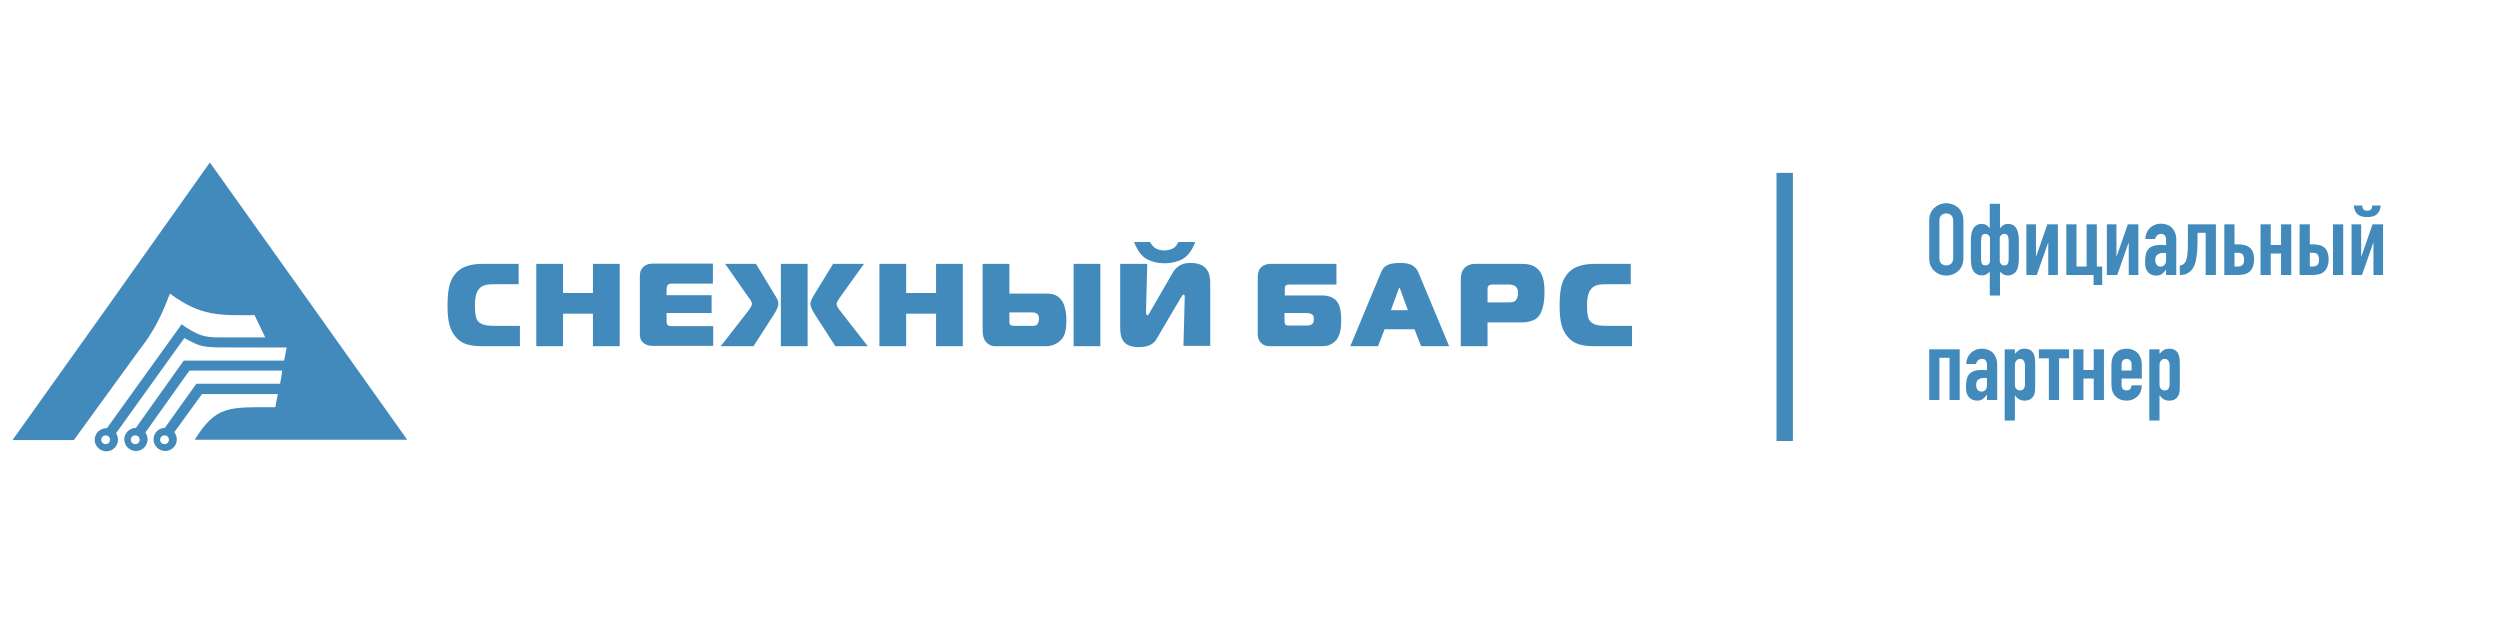 <?xml version="1.0" encoding="UTF-8"?> <svg xmlns="http://www.w3.org/2000/svg" width="200" height="50" viewBox="0 0 200 50" fill="none"><g clip-path="url(#clip0_60_1465)"><path fill-rule="evenodd" clip-rule="evenodd" d="M41.594 27.695V26.068H39.755C39.05 26.068 38.421 26.068 38.144 25.542C38.093 25.417 37.993 25.192 37.993 24.441C37.993 24.115 38.018 23.589 38.219 23.264C38.521 22.738 39.025 22.738 39.73 22.738H41.493V21.111H38.698C37.942 21.111 36.985 21.186 36.381 21.962C35.903 22.563 35.802 23.389 35.802 24.491C35.802 25.742 36.003 26.393 36.406 26.894C36.935 27.57 37.64 27.695 38.672 27.695H41.594ZM49.576 21.111H47.436V23.439H45.044V21.111H42.903V27.695H45.044V25.091H47.436V27.695H49.576V21.111ZM57.055 27.695V26.093H53.832C53.706 26.093 53.53 26.093 53.429 26.018C53.379 25.968 53.328 25.892 53.328 25.767V25.041H56.929V23.614H53.328V23.114C53.328 23.114 53.328 22.888 53.429 22.788C53.505 22.713 53.631 22.688 53.757 22.688H57.03V21.086H52.271C52.044 21.086 51.717 21.111 51.465 21.361C51.213 21.587 51.188 21.862 51.188 22.112V26.619C51.188 26.919 51.188 27.194 51.49 27.445C51.742 27.645 52.019 27.67 52.296 27.67H57.055V27.695ZM57.685 27.695H60.279L61.89 25.192C62.117 24.841 62.268 24.541 62.268 24.29C62.268 24.065 62.117 23.79 61.966 23.564L60.48 21.111H58.012L59.901 23.815C60.027 23.965 60.153 24.14 60.153 24.315C60.153 24.416 60.102 24.566 59.825 24.916L57.66 27.695H57.685ZM69.42 27.695L67.254 24.916C66.977 24.566 66.927 24.416 66.927 24.315C66.927 24.165 67.078 23.99 67.179 23.815L69.118 21.111H66.65L65.139 23.564C64.963 23.865 64.837 24.09 64.837 24.29C64.837 24.566 64.988 24.841 65.214 25.192L66.826 27.695H69.42ZM62.469 27.695H64.61V21.111H62.469V27.695ZM77.025 21.111H74.884V23.439H72.492V21.111H70.352V27.695H72.492V25.091H74.884V27.695H77.025V21.111ZM78.611 21.111V26.443C78.611 26.744 78.662 27.094 78.888 27.369C79.039 27.52 79.266 27.695 79.568 27.695H83.673C84.378 27.695 84.806 27.319 85.007 27.044C85.284 26.643 85.31 26.068 85.31 25.617C85.31 25.166 85.259 24.691 85.058 24.24C84.705 23.539 84.126 23.489 83.723 23.489H80.752V21.111H78.611ZM80.752 24.991H82.313C82.565 24.991 82.741 24.991 82.867 25.041C83.094 25.142 83.119 25.342 83.119 25.492C83.119 25.792 82.993 25.968 82.892 26.018C82.766 26.093 82.59 26.068 82.263 26.068H81.155C81.155 26.068 80.878 26.068 80.802 25.968C80.752 25.892 80.752 25.767 80.752 25.667V24.991ZM88.029 27.695V21.111H85.889V27.695H88.029ZM96.818 27.695V22.663C96.818 22.137 96.767 21.036 95.257 21.036C94.879 21.036 94.249 21.086 93.821 21.812L91.983 24.991C91.907 25.142 91.857 25.217 91.807 25.217C91.681 25.217 91.681 25.041 91.681 24.891L91.781 21.111H89.616V26.193C89.616 26.994 89.792 27.77 91.102 27.77C92.008 27.77 92.361 27.42 92.537 27.094L94.425 23.89C94.551 23.665 94.627 23.564 94.677 23.564C94.778 23.564 94.778 23.689 94.778 23.815L94.677 27.67H96.843L96.818 27.695ZM90.724 19.359C90.875 19.784 91.177 20.31 91.555 20.61C91.983 20.911 92.587 21.061 93.166 21.061C93.746 21.061 94.375 20.911 94.778 20.61C95.156 20.335 95.483 19.784 95.609 19.359H94.274C94.199 19.509 94.073 19.709 93.947 19.809C93.746 19.959 93.418 20.035 93.141 20.035C92.864 20.035 92.562 19.959 92.361 19.809C92.21 19.684 92.084 19.509 92.008 19.359H90.673H90.724ZM106.891 21.111H101.653C101.426 21.111 100.62 21.161 100.62 22.162V26.769C100.62 27.294 100.998 27.695 101.552 27.695H105.833C106.488 27.695 106.815 27.294 106.916 27.194C107.243 26.769 107.294 26.168 107.294 25.617C107.294 25.166 107.268 24.466 106.916 24.065C106.714 23.84 106.337 23.639 105.833 23.639H102.786V23.164C102.786 22.913 102.786 22.763 103.189 22.763H106.916V21.136L106.891 21.111ZM102.761 25.041H104.473C104.473 25.041 104.801 25.041 104.952 25.142C105.103 25.242 105.103 25.367 105.103 25.517C105.103 25.642 105.103 25.817 104.977 25.918C104.851 26.043 104.599 26.043 104.473 26.043H103.214C102.912 26.043 102.761 26.068 102.761 25.617V25.041ZM107.999 27.695H110.24L110.769 26.343H113.161L113.69 27.695H115.931L113.488 21.837C113.186 21.111 112.607 21.036 111.977 21.036C110.945 21.036 110.668 21.336 110.466 21.837L108.024 27.695H107.999ZM111.877 23.164C111.877 23.164 111.927 23.014 111.952 23.014C111.977 23.014 112.028 23.114 112.028 23.164L112.632 24.816H111.272L111.877 23.164ZM119.003 27.695V25.792H121.798C122.151 25.792 122.655 25.692 122.957 25.442C123.511 24.966 123.561 23.84 123.561 23.364C123.561 22.413 123.385 21.887 123.058 21.562C122.68 21.161 122.201 21.111 121.672 21.111H118.021C117.568 21.111 117.291 21.286 117.14 21.462C116.913 21.712 116.863 22.087 116.863 22.363V27.695H119.003ZM119.003 24.165V23.139C119.003 22.989 119.028 22.763 119.381 22.763H120.564C120.816 22.763 121.068 22.763 121.244 22.913C121.421 23.064 121.446 23.264 121.446 23.439C121.446 23.715 121.37 23.89 121.27 24.015C121.093 24.215 120.816 24.19 120.564 24.19H119.028L119.003 24.165ZM130.562 27.695V26.068H128.723C128.018 26.068 127.389 26.068 127.112 25.542C127.061 25.417 126.961 25.192 126.961 24.441C126.961 24.115 126.986 23.589 127.187 23.264C127.49 22.738 127.993 22.738 128.698 22.738H130.461V21.111H127.666C126.91 21.111 125.953 21.186 125.349 21.962C124.871 22.563 124.77 23.389 124.77 24.491C124.77 25.742 124.971 26.393 125.374 26.894C125.903 27.57 126.608 27.695 127.641 27.695H130.562Z" fill="#418ABB"></path><path fill-rule="evenodd" clip-rule="evenodd" d="M16.789 13L24.696 24.09L32.578 35.18H15.58C17.293 32.426 18.275 32.577 22.027 32.577C22.077 32.251 22.153 31.851 22.229 31.525H16.16L13.944 34.579C14.069 34.729 14.145 34.93 14.145 35.155C14.145 35.681 13.717 36.081 13.213 36.081C12.71 36.081 12.281 35.656 12.281 35.155C12.281 34.654 12.684 34.229 13.188 34.229L15.706 30.699H22.405C22.48 30.373 22.531 29.973 22.581 29.648H15.152L11.627 34.604C11.753 34.755 11.803 34.955 11.803 35.155C11.803 35.681 11.375 36.081 10.871 36.081C10.368 36.081 9.94 35.656 9.94 35.155C9.94 34.654 10.368 34.229 10.871 34.229L14.699 28.846H22.732C22.808 28.496 22.858 28.145 22.933 27.795H18.174C16.16 27.795 16.059 27.745 14.749 27.044L9.285 34.654C9.386 34.804 9.436 34.98 9.436 35.18C9.436 35.706 9.008 36.106 8.504 36.106C8.001 36.106 7.573 35.681 7.573 35.18C7.573 34.679 8.001 34.254 8.504 34.254H8.555L14.296 26.268L14.523 25.942C14.523 25.942 14.749 26.093 14.85 26.168C16.16 27.019 16.588 26.994 18.174 26.994H21.221C20.944 26.393 20.642 25.817 20.365 25.216C17.57 25.216 16.109 25.342 13.591 23.489C12.911 25.292 12.281 26.568 11.073 28.095L5.91 35.205H1L8.907 24.115L16.789 13ZM8.454 34.83C8.655 34.83 8.806 34.98 8.806 35.18C8.806 35.38 8.655 35.531 8.454 35.531C8.252 35.531 8.101 35.38 8.101 35.18C8.101 34.98 8.252 34.83 8.454 34.83ZM10.821 34.83C11.022 34.83 11.174 34.98 11.174 35.18C11.174 35.38 11.022 35.531 10.821 35.531C10.62 35.531 10.468 35.38 10.468 35.18C10.468 34.98 10.62 34.83 10.821 34.83ZM13.163 34.83C13.364 34.83 13.515 34.98 13.515 35.18C13.515 35.38 13.364 35.531 13.163 35.531C12.961 35.531 12.81 35.38 12.81 35.18C12.81 34.98 12.961 34.83 13.163 34.83Z" fill="#418ABB"></path><path d="M143.43 13.828H142.122V35.278H143.43V13.828Z" fill="#418ABB"></path><path d="M154.336 17.648C154.336 17.419 154.376 17.216 154.456 17.04C154.536 16.864 154.643 16.717 154.776 16.6C154.904 16.488 155.048 16.403 155.208 16.344C155.373 16.285 155.539 16.256 155.704 16.256C155.869 16.256 156.032 16.285 156.192 16.344C156.357 16.403 156.507 16.488 156.64 16.6C156.768 16.717 156.872 16.864 156.952 17.04C157.032 17.216 157.072 17.419 157.072 17.648V20.656C157.072 20.896 157.032 21.101 156.952 21.272C156.872 21.443 156.768 21.584 156.64 21.696C156.507 21.813 156.357 21.901 156.192 21.96C156.032 22.019 155.869 22.048 155.704 22.048C155.539 22.048 155.373 22.019 155.208 21.96C155.048 21.901 154.904 21.813 154.776 21.696C154.643 21.584 154.536 21.443 154.456 21.272C154.376 21.101 154.336 20.896 154.336 20.656V17.648ZM155.152 20.656C155.152 20.853 155.205 21 155.312 21.096C155.424 21.187 155.555 21.232 155.704 21.232C155.853 21.232 155.981 21.187 156.088 21.096C156.2 21 156.256 20.853 156.256 20.656V17.648C156.256 17.451 156.2 17.307 156.088 17.216C155.981 17.12 155.853 17.072 155.704 17.072C155.555 17.072 155.424 17.12 155.312 17.216C155.205 17.307 155.152 17.451 155.152 17.648V20.656ZM159.998 18.264C160.014 18.243 160.038 18.213 160.07 18.176C160.108 18.133 160.153 18.093 160.206 18.056C160.26 18.013 160.324 17.979 160.398 17.952C160.473 17.925 160.556 17.912 160.646 17.912C160.801 17.912 160.932 17.941 161.038 18C161.145 18.059 161.236 18.149 161.31 18.272C161.369 18.363 161.417 18.491 161.454 18.656C161.492 18.816 161.51 19.008 161.51 19.232V20.696C161.51 20.84 161.5 20.992 161.478 21.152C161.462 21.312 161.428 21.448 161.374 21.56C161.305 21.704 161.206 21.819 161.078 21.904C160.956 21.989 160.814 22.032 160.654 22.032C160.494 22.032 160.364 22.003 160.262 21.944C160.166 21.885 160.084 21.819 160.014 21.744H159.998V23.64H159.182V21.744H159.166C159.097 21.819 159.012 21.885 158.91 21.944C158.814 22.003 158.686 22.032 158.526 22.032C158.366 22.032 158.222 21.989 158.094 21.904C157.972 21.819 157.876 21.704 157.806 21.56C157.753 21.448 157.716 21.312 157.694 21.152C157.678 20.992 157.67 20.84 157.67 20.696V19.232C157.67 19.008 157.689 18.816 157.726 18.656C157.764 18.491 157.812 18.363 157.87 18.272C158.02 18.032 158.241 17.912 158.534 17.912C158.625 17.912 158.708 17.925 158.782 17.952C158.857 17.979 158.921 18.013 158.974 18.056C159.028 18.093 159.07 18.133 159.102 18.176C159.14 18.213 159.166 18.243 159.182 18.264V16.304H159.998V18.264ZM158.486 20.752C158.486 20.88 158.508 20.992 158.55 21.088C158.593 21.184 158.692 21.232 158.846 21.232C158.953 21.232 159.038 21.195 159.102 21.12C159.166 21.045 159.198 20.979 159.198 20.92V19.032C159.198 18.963 159.164 18.893 159.094 18.824C159.025 18.749 158.937 18.712 158.83 18.712C158.692 18.712 158.598 18.763 158.55 18.864C158.508 18.965 158.486 19.099 158.486 19.264V20.752ZM160.694 19.264C160.694 19.099 160.67 18.965 160.622 18.864C160.58 18.763 160.489 18.712 160.35 18.712C160.244 18.712 160.156 18.749 160.086 18.824C160.017 18.893 159.982 18.963 159.982 19.032V20.92C159.982 20.979 160.014 21.045 160.078 21.12C160.142 21.195 160.228 21.232 160.334 21.232C160.489 21.232 160.588 21.184 160.63 21.088C160.673 20.992 160.694 20.88 160.694 20.752V19.264ZM163.861 22V19.424H163.845L162.941 22H162.109V17.944H162.877V20.52H162.893L163.789 17.944H164.629V22H163.861ZM165.305 22V17.944H166.121V21.32H166.929V17.944H167.745V21.32H168.177V22.8H167.489V22H165.305ZM170.299 22V19.424H170.283L169.379 22H168.547V17.944H169.315V20.52H169.331L170.227 17.944H171.067V22H170.299ZM173.286 22V21.584H173.27C173.164 21.733 173.054 21.848 172.942 21.928C172.836 22.008 172.684 22.048 172.486 22.048C172.39 22.048 172.292 22.032 172.19 22C172.094 21.973 172.001 21.92 171.91 21.84C171.82 21.765 171.745 21.659 171.686 21.52C171.633 21.376 171.606 21.192 171.606 20.968C171.606 20.739 171.625 20.539 171.662 20.368C171.7 20.192 171.769 20.045 171.87 19.928C171.966 19.816 172.097 19.733 172.262 19.68C172.428 19.621 172.638 19.592 172.894 19.592C172.921 19.592 172.95 19.592 172.982 19.592C173.014 19.592 173.044 19.595 173.07 19.6C173.097 19.605 173.129 19.608 173.166 19.608C173.204 19.608 173.244 19.611 173.286 19.616V19.192C173.286 19.053 173.257 18.939 173.198 18.848C173.14 18.757 173.033 18.712 172.878 18.712C172.772 18.712 172.673 18.747 172.582 18.816C172.497 18.885 172.441 18.987 172.414 19.12H171.622C171.644 18.757 171.766 18.464 171.99 18.24C172.097 18.133 172.225 18.051 172.374 17.992C172.524 17.928 172.692 17.896 172.878 17.896C173.049 17.896 173.209 17.923 173.358 17.976C173.508 18.029 173.638 18.109 173.75 18.216C173.857 18.323 173.942 18.456 174.006 18.616C174.07 18.776 174.102 18.963 174.102 19.176V22H173.286ZM173.286 20.256C173.196 20.24 173.121 20.232 173.062 20.232C172.886 20.232 172.734 20.275 172.606 20.36C172.484 20.44 172.422 20.589 172.422 20.808C172.422 20.963 172.46 21.088 172.534 21.184C172.609 21.28 172.713 21.328 172.846 21.328C172.985 21.328 173.092 21.283 173.166 21.192C173.246 21.101 173.286 20.973 173.286 20.808V20.256ZM174.423 21.232C174.482 21.232 174.541 21.216 174.599 21.184C174.663 21.152 174.727 21.096 174.791 21.016C174.845 20.952 174.887 20.861 174.919 20.744C174.951 20.621 174.975 20.496 174.991 20.368C175.007 20.235 175.018 20.109 175.023 19.992C175.029 19.869 175.031 19.776 175.031 19.712V17.944H177.271V22H176.455V18.624H175.799V19.376C175.799 19.563 175.794 19.752 175.783 19.944C175.773 20.131 175.754 20.312 175.727 20.488C175.706 20.659 175.677 20.819 175.639 20.968C175.602 21.117 175.554 21.245 175.495 21.352C175.383 21.56 175.237 21.72 175.055 21.832C174.874 21.944 174.669 22 174.439 22H174.383V21.232H174.423ZM177.945 22V17.944H178.761V19.544H178.993C179.207 19.544 179.396 19.565 179.561 19.608C179.727 19.645 179.865 19.712 179.977 19.808C180.095 19.904 180.183 20.032 180.241 20.192C180.3 20.352 180.329 20.549 180.329 20.784C180.329 20.955 180.303 21.12 180.249 21.28C180.201 21.435 180.124 21.568 180.017 21.68C179.889 21.813 179.732 21.901 179.545 21.944C179.359 21.981 179.177 22 179.001 22H177.945ZM178.761 21.32H179.073C179.191 21.32 179.295 21.283 179.385 21.208C179.481 21.128 179.529 20.987 179.529 20.784C179.529 20.619 179.497 20.485 179.433 20.384C179.375 20.277 179.249 20.224 179.057 20.224H178.761V21.32ZM180.844 22V17.944H181.66V19.6H182.484V17.944H183.3V22H182.484V20.28H181.66V22H180.844ZM183.969 22V17.944H184.785V19.544H184.985C185.198 19.544 185.385 19.565 185.545 19.608C185.71 19.645 185.846 19.712 185.953 19.808C186.065 19.904 186.147 20.032 186.201 20.192C186.259 20.352 186.289 20.549 186.289 20.784C186.289 20.955 186.262 21.12 186.209 21.28C186.161 21.435 186.083 21.568 185.977 21.68C185.849 21.813 185.697 21.901 185.521 21.944C185.345 21.981 185.169 22 184.993 22H183.969ZM184.785 21.32H185.065C185.182 21.32 185.286 21.283 185.377 21.208C185.473 21.128 185.521 20.987 185.521 20.784C185.521 20.619 185.489 20.485 185.425 20.384C185.366 20.277 185.241 20.224 185.049 20.224H184.785V21.32ZM186.641 22V17.944H187.457V22H186.641ZM189.877 22V19.424H189.861L188.957 22H188.125V17.944H188.893V20.52H188.909L189.805 17.944H190.645V22H189.877ZM188.981 16.44C188.986 16.472 188.989 16.512 188.989 16.56C188.994 16.603 189.008 16.648 189.029 16.696C189.056 16.739 189.096 16.776 189.149 16.808C189.202 16.84 189.28 16.856 189.381 16.856C189.482 16.856 189.56 16.84 189.613 16.808C189.666 16.776 189.704 16.739 189.725 16.696C189.752 16.648 189.765 16.603 189.765 16.56C189.77 16.512 189.776 16.472 189.781 16.44H190.461C190.434 16.739 190.336 16.968 190.165 17.128C190 17.288 189.738 17.368 189.381 17.368C189.024 17.368 188.76 17.288 188.589 17.128C188.424 16.963 188.328 16.733 188.301 16.44H188.981ZM154.336 32V27.944H156.776V32H155.96V28.624H155.152V32H154.336ZM158.958 32V31.584H158.942C158.835 31.733 158.726 31.848 158.614 31.928C158.507 32.008 158.355 32.048 158.158 32.048C158.062 32.048 157.963 32.032 157.862 32C157.766 31.973 157.673 31.92 157.582 31.84C157.491 31.765 157.417 31.659 157.358 31.52C157.305 31.376 157.278 31.192 157.278 30.968C157.278 30.739 157.297 30.539 157.334 30.368C157.371 30.192 157.441 30.045 157.542 29.928C157.638 29.816 157.769 29.733 157.934 29.68C158.099 29.621 158.31 29.592 158.566 29.592C158.593 29.592 158.622 29.592 158.654 29.592C158.686 29.592 158.715 29.595 158.742 29.6C158.769 29.605 158.801 29.608 158.838 29.608C158.875 29.608 158.915 29.611 158.958 29.616V29.192C158.958 29.053 158.929 28.939 158.87 28.848C158.811 28.757 158.705 28.712 158.55 28.712C158.443 28.712 158.345 28.747 158.254 28.816C158.169 28.885 158.113 28.987 158.086 29.12H157.294C157.315 28.757 157.438 28.464 157.662 28.24C157.769 28.133 157.897 28.051 158.046 27.992C158.195 27.928 158.363 27.896 158.55 27.896C158.721 27.896 158.881 27.923 159.03 27.976C159.179 28.029 159.31 28.109 159.422 28.216C159.529 28.323 159.614 28.456 159.678 28.616C159.742 28.776 159.774 28.963 159.774 29.176V32H158.958ZM158.958 30.256C158.867 30.24 158.793 30.232 158.734 30.232C158.558 30.232 158.406 30.275 158.278 30.36C158.155 30.44 158.094 30.589 158.094 30.808C158.094 30.963 158.131 31.088 158.206 31.184C158.281 31.28 158.385 31.328 158.518 31.328C158.657 31.328 158.763 31.283 158.838 31.192C158.918 31.101 158.958 30.973 158.958 30.808V30.256ZM160.375 33.64V27.944H161.191V28.312C161.292 28.195 161.396 28.096 161.503 28.016C161.61 27.936 161.764 27.896 161.967 27.896C162.303 27.896 162.54 28.024 162.679 28.28C162.727 28.371 162.762 28.483 162.783 28.616C162.804 28.749 162.815 28.928 162.815 29.152V30.696C162.815 30.995 162.807 31.211 162.791 31.344C162.759 31.611 162.636 31.811 162.423 31.944C162.316 32.013 162.162 32.048 161.959 32.048C161.799 32.048 161.655 32.013 161.527 31.944C161.404 31.869 161.298 31.765 161.207 31.632H161.191V33.64H160.375ZM161.999 29.264C161.999 29.099 161.967 28.965 161.903 28.864C161.839 28.763 161.738 28.712 161.599 28.712C161.476 28.712 161.378 28.76 161.303 28.856C161.228 28.947 161.191 29.067 161.191 29.216V30.792C161.191 30.92 161.228 31.027 161.303 31.112C161.383 31.192 161.482 31.232 161.599 31.232C161.754 31.232 161.858 31.184 161.911 31.088C161.97 30.992 161.999 30.88 161.999 30.752V29.264ZM163.909 32V28.664H163.109V27.944H165.525V28.664H164.725V32H163.909ZM165.859 32V27.944H166.675V29.6H167.499V27.944H168.315V32H167.499V30.28H166.675V32H165.859ZM171.344 30.28H169.728V30.832C169.728 30.96 169.763 31.059 169.832 31.128C169.907 31.197 170.006 31.232 170.128 31.232C170.283 31.232 170.384 31.187 170.432 31.096C170.486 31.005 170.518 30.915 170.528 30.824H171.344C171.344 31.181 171.235 31.469 171.016 31.688C170.91 31.8 170.782 31.888 170.632 31.952C170.483 32.016 170.315 32.048 170.128 32.048C169.872 32.048 169.654 31.995 169.472 31.888C169.296 31.781 169.16 31.64 169.064 31.464C169.006 31.357 168.966 31.235 168.944 31.096C168.923 30.957 168.912 30.805 168.912 30.64V29.304C168.912 29.139 168.923 28.987 168.944 28.848C168.966 28.709 169.006 28.587 169.064 28.48C169.16 28.304 169.296 28.163 169.472 28.056C169.654 27.949 169.872 27.896 170.128 27.896C170.315 27.896 170.483 27.928 170.632 27.992C170.787 28.056 170.918 28.144 171.024 28.256C171.238 28.496 171.344 28.797 171.344 29.16V30.28ZM169.728 29.64H170.528V29.176C170.528 29.021 170.491 28.907 170.416 28.832C170.347 28.752 170.251 28.712 170.128 28.712C170.006 28.712 169.907 28.752 169.832 28.832C169.763 28.907 169.728 29.021 169.728 29.176V29.64ZM171.945 33.64V27.944H172.761V28.312C172.863 28.195 172.967 28.096 173.073 28.016C173.18 27.936 173.335 27.896 173.537 27.896C173.873 27.896 174.111 28.024 174.249 28.28C174.297 28.371 174.332 28.483 174.353 28.616C174.375 28.749 174.385 28.928 174.385 29.152V30.696C174.385 30.995 174.377 31.211 174.361 31.344C174.329 31.611 174.207 31.811 173.993 31.944C173.887 32.013 173.732 32.048 173.529 32.048C173.369 32.048 173.225 32.013 173.097 31.944C172.975 31.869 172.868 31.765 172.777 31.632H172.761V33.64H171.945ZM173.569 29.264C173.569 29.099 173.537 28.965 173.473 28.864C173.409 28.763 173.308 28.712 173.169 28.712C173.047 28.712 172.948 28.76 172.873 28.856C172.799 28.947 172.761 29.067 172.761 29.216V30.792C172.761 30.92 172.799 31.027 172.873 31.112C172.953 31.192 173.052 31.232 173.169 31.232C173.324 31.232 173.428 31.184 173.481 31.088C173.54 30.992 173.569 30.88 173.569 30.752V29.264Z" fill="#418ABB"></path></g><defs><clipPath id="clip0_60_1465"><rect width="200" height="50" fill="white"></rect></clipPath></defs></svg> 
